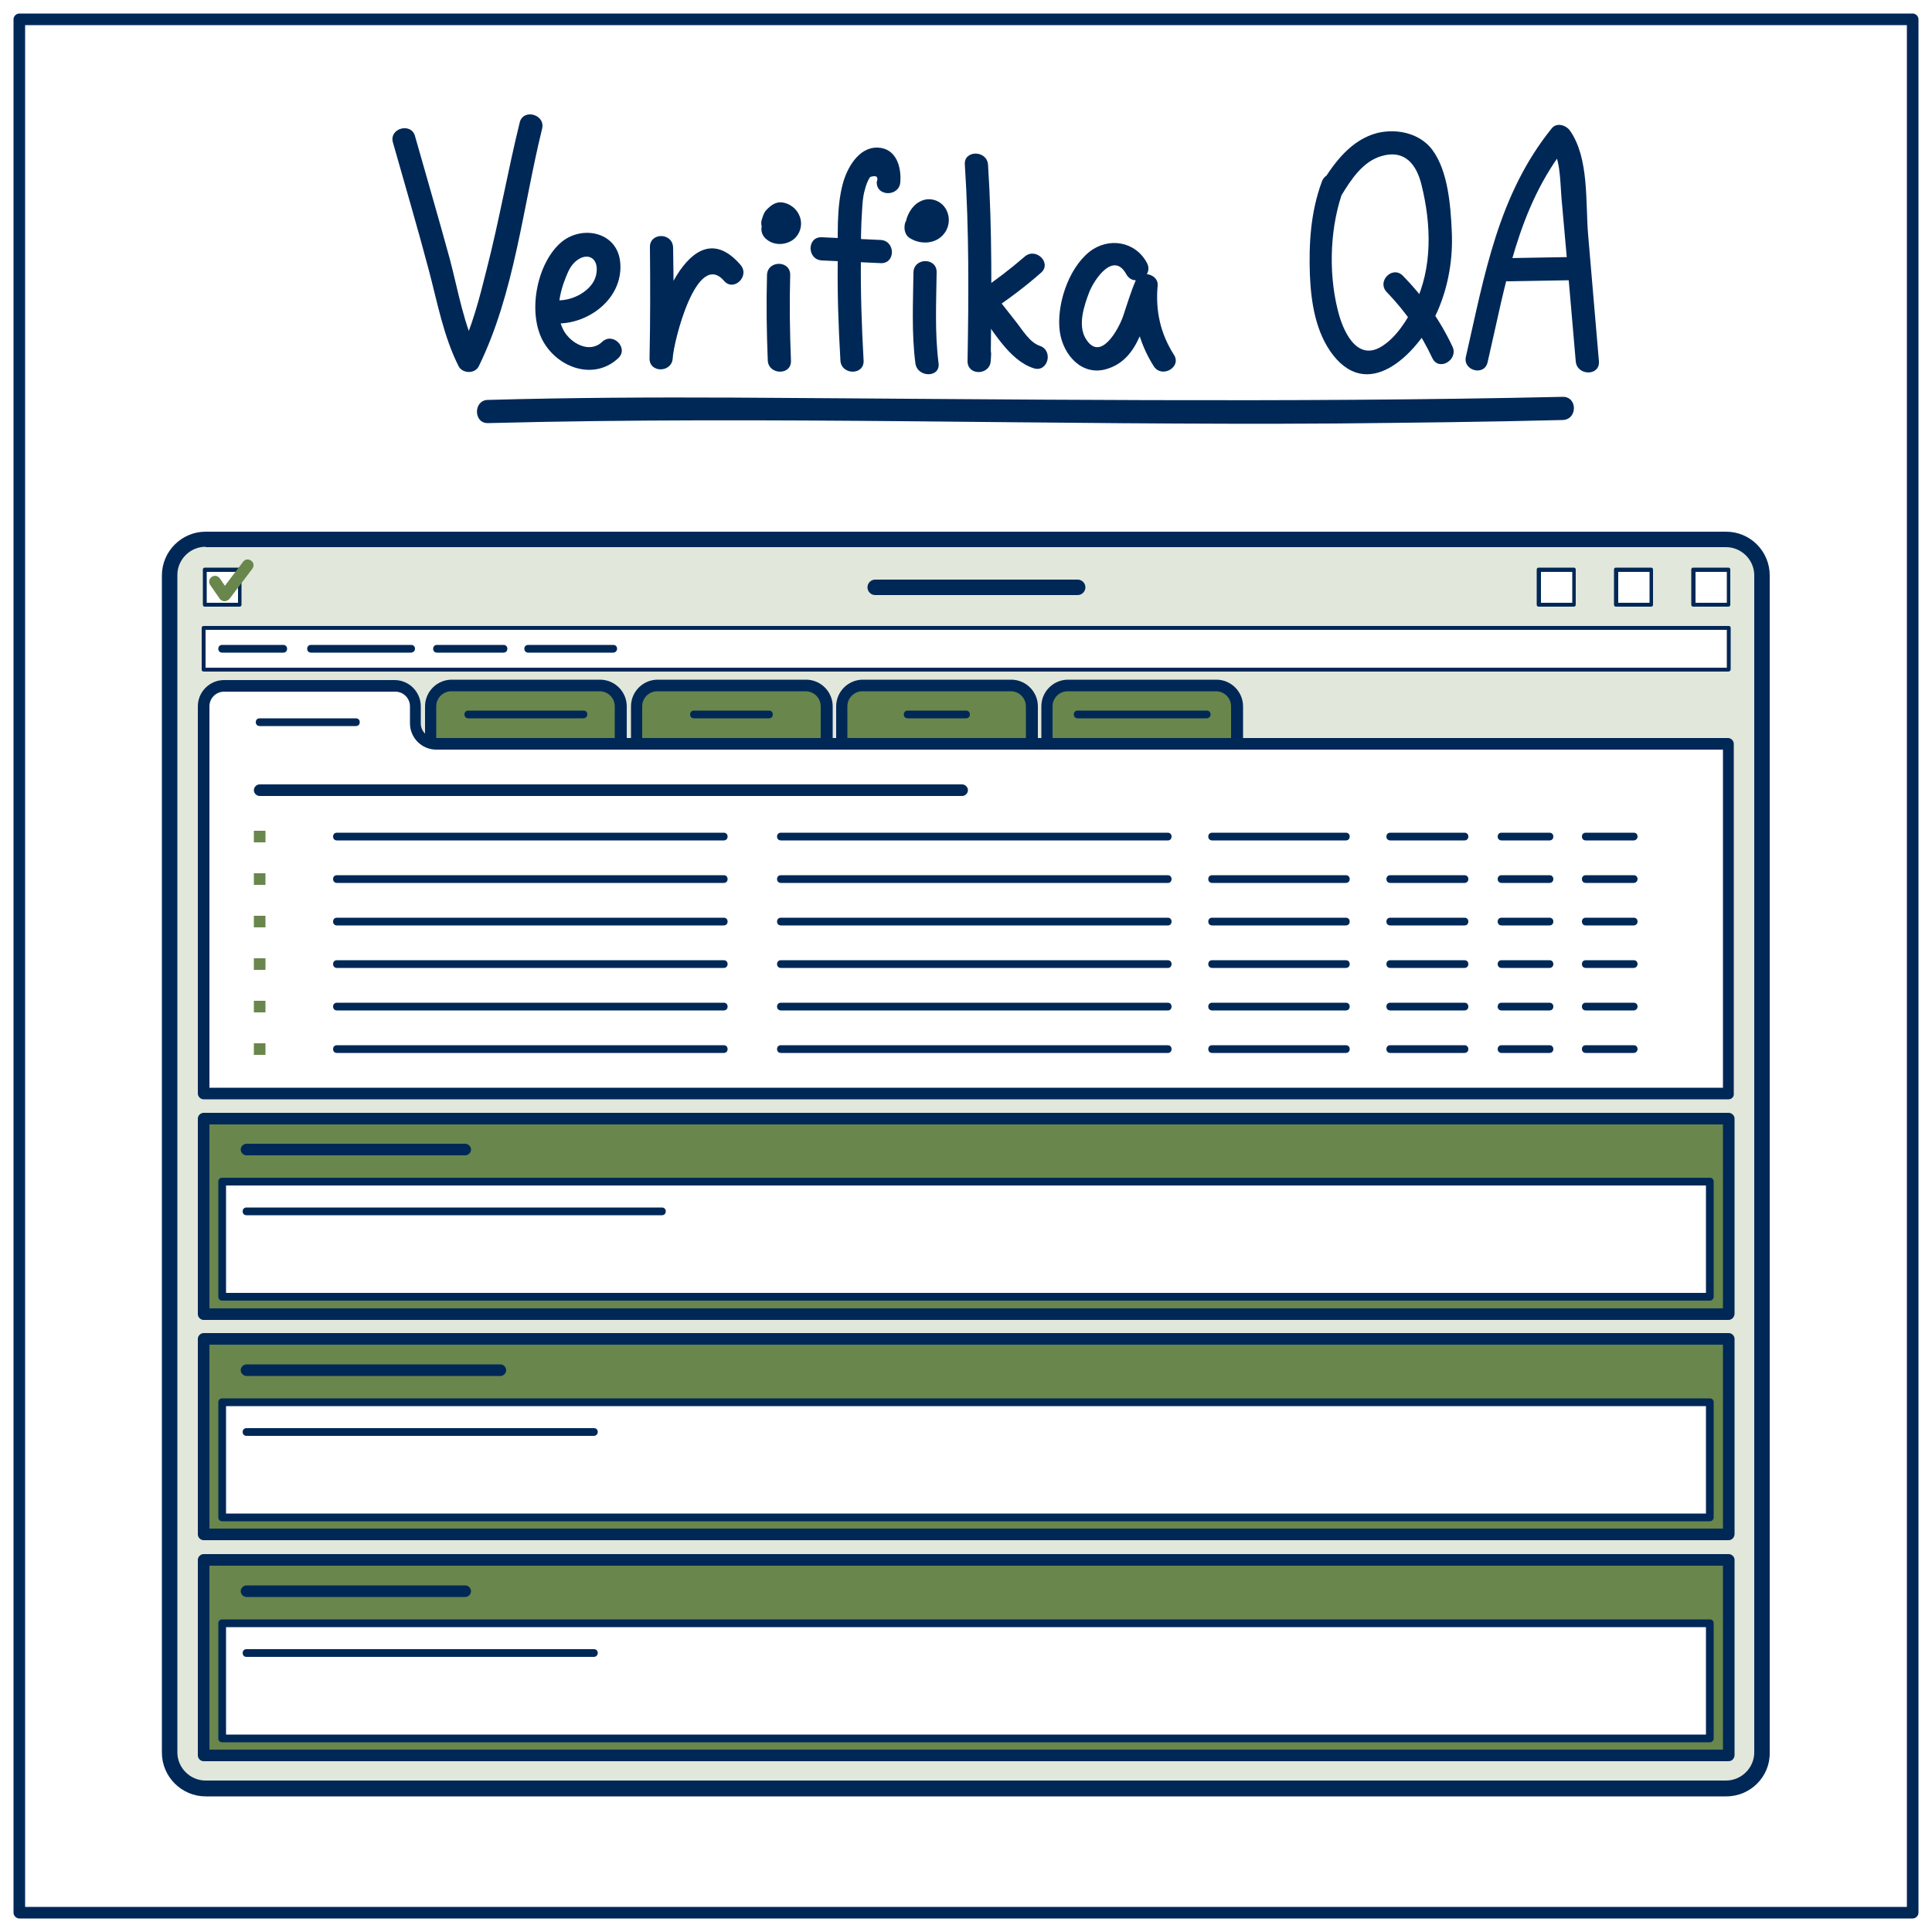 <?xml version="1.0" encoding="UTF-8"?>
<!-- Generator: Adobe Illustrator 19.1.1, SVG Export Plug-In . SVG Version: 6.00 Build 0) -->
<svg xmlns="http://www.w3.org/2000/svg" xmlns:xlink="http://www.w3.org/1999/xlink" x="0px" y="0px" viewBox="0 0 500 500" style="enable-background:new 0 0 500 500;" xml:space="preserve"> <style type="text/css"> .st0{display:none;} .st1{display:inline;fill:#002857;} .st2{display:inline;fill:#001F45;} .st3{display:inline;fill:#008BD8;} .st4{display:inline;fill:#B54840;} .st5{display:inline;fill:#F0CF54;} .st6{display:inline;fill:#69864D;} .st7{display:inline;fill:#D1EBF8;} .st8{display:inline;fill:#F0DAD9;} .st9{display:inline;fill:#FBF5DC;} .st10{display:inline;fill:#E1E7DB;} .st11{fill:#FFFFFF;} .st12{fill:#002857;} .st13{fill:#E1E7DB;} .st14{fill:#69864D;} </style> <g id="Слой_1" class="st0"> </g> <g id="_x31_"> <g id="BG"> <rect x="0" class="st11" width="500" height="500"></rect> </g> <g id="frame"> <path class="st12" d="M495,496.5H5c-0.8,0-1.5-0.7-1.5-1.5V5c0-0.8,0.7-1.5,1.5-1.5h490c0.8,0,1.5,0.7,1.5,1.5v490 C496.5,495.8,495.8,496.5,495,496.5z M6.5,493.5h487V6.5H6.5V493.5z"></path> </g> <g id="verifika"> <g> <path class="st13" d="M53.2,139.5h393.5c5.2,0,9.3,4.2,9.3,9.3v304.7c0,5.2-4.2,9.3-9.3,9.3H53.2c-5.2,0-9.3-4.2-9.3-9.3V148.9 C43.9,143.7,48.1,139.5,53.2,139.5z"></path> <path class="st12" d="M446.8,464.9H53.2c-6.2,0-11.3-5.1-11.3-11.3V148.9c0-6.2,5.1-11.3,11.3-11.3h393.5 c6.3,0,11.3,5.1,11.3,11.3v304.7C458.1,459.8,453,464.9,446.8,464.9z M53.2,141.5c-4,0-7.3,3.3-7.3,7.3v304.7 c0,4,3.3,7.3,7.3,7.3h393.5c4,0,7.3-3.3,7.3-7.3V148.9c0-4-3.3-7.3-7.3-7.3H53.2z"></path> </g> <g> <g> <path class="st14" d="M116.9,177.5h38.4c3,0,5.4,2.4,5.4,5.4v9.7h-49.1v-9.7C111.5,179.9,113.9,177.5,116.9,177.5z"></path> <path class="st12" d="M160.6,194h-49.1c-0.8,0-1.5-0.7-1.5-1.5v-9.7c0-3.8,3.1-6.9,6.9-6.9h38.4c3.8,0,6.9,3.1,6.9,6.9v9.7 C162.1,193.4,161.4,194,160.6,194z M113,191h46.1v-8.2c0-2.1-1.7-3.9-3.9-3.9h-38.4c-2.1,0-3.9,1.7-3.9,3.9V191z"></path> </g> <g> <path class="st14" d="M170.1,177.5h38.4c3,0,5.4,2.4,5.4,5.4v9.7h-49.1v-9.7C164.8,179.9,167.2,177.5,170.1,177.5z"></path> <path class="st12" d="M213.9,194h-49.1c-0.8,0-1.5-0.7-1.5-1.5v-9.7c0-3.8,3.1-6.9,6.9-6.9h38.4c3.8,0,6.9,3.1,6.9,6.9v9.7 C215.4,193.4,214.7,194,213.9,194z M166.3,191h46.1v-8.2c0-2.1-1.7-3.9-3.9-3.9h-38.4c-2.1,0-3.9,1.7-3.9,3.9V191z"></path> </g> <g> <path class="st14" d="M223.3,177.5h38.4c3,0,5.4,2.4,5.4,5.4v9.7h-49.1v-9.7C217.9,179.9,220.3,177.5,223.3,177.5z"></path> <path class="st12" d="M267,194h-49.1c-0.8,0-1.5-0.7-1.5-1.5v-9.7c0-3.8,3.1-6.9,6.9-6.9h38.4c3.8,0,6.9,3.1,6.9,6.9v9.7 C268.5,193.4,267.8,194,267,194z M219.4,191h46.1v-8.2c0-2.1-1.7-3.9-3.9-3.9h-38.4c-2.1,0-3.9,1.7-3.9,3.9V191z"></path> </g> <g> <path class="st11" d="M107.5,187.2v-4.4c0-2.9-2.4-5.3-5.3-5.3H58c-2.9,0-5.3,2.4-5.3,5.3v9.7V283h394.7v-90.5H112.8 C109.9,192.5,107.5,190.1,107.5,187.2z"></path> <path class="st12" d="M447.3,284.5H52.7c-0.8,0-1.5-0.7-1.5-1.5V182.8c0-3.8,3.1-6.8,6.8-6.8h44.1c3.8,0,6.8,3.1,6.8,6.8v4.4 c0,2.1,1.7,3.8,3.8,3.8h334.5c0.8,0,1.5,0.7,1.5,1.5V283C448.8,283.8,448.2,284.5,447.3,284.5z M54.2,281.5h391.7V194h-333 c-3.8,0-6.8-3.1-6.8-6.8v-4.4c0-2.1-1.7-3.8-3.8-3.8H58c-2.1,0-3.8,1.7-3.8,3.8V281.5z"></path> </g> <g> <path class="st12" d="M92.1,187.9H67.2c-0.6,0-1-0.4-1-1s0.4-1,1-1h24.9c0.6,0,1,0.4,1,1S92.7,187.9,92.1,187.9z"></path> </g> <g> <path class="st12" d="M278.9,154h-52.4c-1.1,0-2-0.9-2-2s0.9-2,2-2h52.4c1.1,0,2,0.9,2,2S280,154,278.9,154z"></path> </g> <g> <path class="st12" d="M151,185.9h-29.8c-0.6,0-1-0.4-1-1s0.4-1,1-1H151c0.6,0,1,0.4,1,1S151.5,185.9,151,185.9z"></path> </g> <g> <path class="st12" d="M199,185.9h-19.4c-0.6,0-1-0.4-1-1s0.4-1,1-1H199c0.6,0,1,0.4,1,1S199.6,185.9,199,185.9z"></path> </g> <g> <path class="st12" d="M250,185.9h-15.1c-0.6,0-1-0.4-1-1s0.4-1,1-1H250c0.6,0,1,0.4,1,1S250.6,185.9,250,185.9z"></path> </g> <g> <path class="st14" d="M276.4,177.5h38.4c3,0,5.4,2.4,5.4,5.4v9.7H271v-9.7C271,179.9,273.4,177.5,276.4,177.5z"></path> <path class="st12" d="M320.1,194H271c-0.8,0-1.5-0.7-1.5-1.5v-9.7c0-3.8,3.1-6.9,6.9-6.9h38.4c3.8,0,6.9,3.1,6.9,6.9v9.7 C321.6,193.4,321,194,320.1,194z M272.5,191h46.1v-8.2c0-2.1-1.7-3.9-3.9-3.9h-38.4c-2.1,0-3.9,1.7-3.9,3.9V191z"></path> </g> <g> <path class="st12" d="M312.3,185.9h-33.4c-0.6,0-1-0.4-1-1s0.4-1,1-1h33.4c0.6,0,1,0.4,1,1S312.8,185.9,312.3,185.9z"></path> </g> <g> <rect x="438.3" y="147.5" class="st11" width="9.1" height="9.1"></rect> <path class="st12" d="M447.3,157h-9.1c-0.3,0-0.5-0.2-0.5-0.5v-9.1c0-0.3,0.2-0.5,0.5-0.5h9.1c0.3,0,0.5,0.2,0.5,0.5v9.1 C447.8,156.8,447.6,157,447.3,157z M438.8,156h8.1V148h-8.1V156z"></path> </g> <g> <rect x="418.3" y="147.5" class="st11" width="9.1" height="9.1"></rect> <path class="st12" d="M427.3,157h-9.1c-0.3,0-0.5-0.2-0.5-0.5v-9.1c0-0.3,0.2-0.5,0.5-0.5h9.1c0.3,0,0.5,0.2,0.5,0.5v9.1 C427.8,156.8,427.6,157,427.3,157z M418.8,156h8.1V148h-8.1V156z"></path> </g> <g> <rect x="398.3" y="147.5" class="st11" width="9.1" height="9.1"></rect> <path class="st12" d="M407.3,157h-9.1c-0.3,0-0.5-0.2-0.5-0.5v-9.1c0-0.3,0.2-0.5,0.5-0.5h9.1c0.3,0,0.5,0.2,0.5,0.5v9.1 C407.8,156.8,407.6,157,407.3,157z M398.8,156h8.1V148h-8.1V156z"></path> </g> <g> <rect x="53" y="147.5" class="st11" width="9.1" height="9.1"></rect> <path class="st12" d="M62,157H53c-0.3,0-0.5-0.2-0.5-0.5v-9.1c0-0.3,0.2-0.5,0.5-0.5H62c0.3,0,0.5,0.2,0.5,0.5v9.1 C62.5,156.8,62.3,157,62,157z M53.5,156h8.1V148h-8.1V156z"></path> </g> <g> <rect x="52.7" y="162.5" class="st11" width="394.7" height="10.8"></rect> <path class="st12" d="M447.3,173.8H52.7c-0.3,0-0.5-0.2-0.5-0.5v-10.8c0-0.3,0.2-0.5,0.5-0.5h394.7c0.3,0,0.5,0.2,0.5,0.5v10.8 C447.8,173.6,447.6,173.8,447.3,173.8z M53.2,172.8h393.7V163H53.2V172.8z"></path> </g> <g> <path class="st12" d="M73.3,168.9H57.5c-0.6,0-1-0.4-1-1s0.4-1,1-1h15.8c0.6,0,1,0.4,1,1S73.9,168.9,73.3,168.9z"></path> </g> <g> <path class="st12" d="M106.3,168.9H80.5c-0.6,0-1-0.4-1-1s0.4-1,1-1h25.9c0.6,0,1,0.4,1,1S106.9,168.9,106.3,168.9z"></path> </g> <g> <path class="st12" d="M130.3,168.9h-17.2c-0.6,0-1-0.4-1-1s0.4-1,1-1h17.2c0.6,0,1,0.4,1,1S130.9,168.9,130.3,168.9z"></path> </g> <g> <path class="st12" d="M158.7,168.9h-22c-0.6,0-1-0.4-1-1s0.4-1,1-1h22c0.6,0,1,0.4,1,1S159.2,168.9,158.7,168.9z"></path> </g> <g> <path class="st14" d="M58.1,155.6C58.1,155.6,58.1,155.6,58.1,155.6c-0.5,0-1-0.3-1.2-0.6l-2.5-3.6c-0.5-0.7-0.3-1.6,0.4-2.1 c0.7-0.5,1.6-0.3,2.1,0.4l1.3,1.9l4.7-6.2c0.5-0.7,1.4-0.8,2.1-0.3c0.7,0.5,0.8,1.4,0.3,2.1l-6,7.9 C59,155.3,58.6,155.6,58.1,155.6z"></path> </g> <g> <path class="st12" d="M249,206H67.2c-0.8,0-1.5-0.7-1.5-1.5s0.7-1.5,1.5-1.5H249c0.8,0,1.5,0.7,1.5,1.5S249.8,206,249,206z"></path> </g> <g> <path class="st12" d="M187.3,217.5H87.2c-0.6,0-1-0.4-1-1s0.4-1,1-1h100.1c0.6,0,1,0.4,1,1S187.9,217.5,187.3,217.5z"></path> </g> <g> <path class="st12" d="M187.3,228.5H87.2c-0.6,0-1-0.4-1-1s0.4-1,1-1h100.1c0.6,0,1,0.4,1,1S187.9,228.5,187.3,228.5z"></path> </g> <g> <path class="st12" d="M187.3,239.5H87.2c-0.6,0-1-0.4-1-1s0.4-1,1-1h100.1c0.6,0,1,0.4,1,1S187.9,239.5,187.3,239.5z"></path> </g> <g> <path class="st12" d="M187.3,250.5H87.2c-0.6,0-1-0.4-1-1s0.4-1,1-1h100.1c0.6,0,1,0.4,1,1S187.9,250.5,187.3,250.5z"></path> </g> <g> <path class="st12" d="M187.3,261.5H87.2c-0.6,0-1-0.4-1-1s0.4-1,1-1h100.1c0.6,0,1,0.4,1,1S187.9,261.5,187.3,261.5z"></path> </g> <g> <path class="st12" d="M187.3,272.5H87.2c-0.6,0-1-0.4-1-1s0.4-1,1-1h100.1c0.6,0,1,0.4,1,1S187.9,272.5,187.3,272.5z"></path> </g> <g> <path class="st12" d="M302.3,217.5H202.1c-0.6,0-1-0.4-1-1s0.4-1,1-1h100.1c0.6,0,1,0.4,1,1S302.8,217.5,302.3,217.5z"></path> </g> <g> <path class="st12" d="M302.3,228.5H202.1c-0.6,0-1-0.4-1-1s0.4-1,1-1h100.1c0.6,0,1,0.4,1,1S302.8,228.5,302.3,228.5z"></path> </g> <g> <path class="st12" d="M302.3,239.5H202.1c-0.6,0-1-0.4-1-1s0.4-1,1-1h100.1c0.6,0,1,0.4,1,1S302.8,239.5,302.3,239.5z"></path> </g> <g> <path class="st12" d="M302.3,250.5H202.1c-0.6,0-1-0.4-1-1s0.4-1,1-1h100.1c0.6,0,1,0.4,1,1S302.8,250.5,302.3,250.5z"></path> </g> <g> <path class="st12" d="M302.3,261.5H202.1c-0.6,0-1-0.4-1-1s0.4-1,1-1h100.1c0.6,0,1,0.4,1,1S302.8,261.5,302.3,261.5z"></path> </g> <g> <path class="st12" d="M302.3,272.5H202.1c-0.6,0-1-0.4-1-1s0.4-1,1-1h100.1c0.6,0,1,0.4,1,1S302.8,272.5,302.3,272.5z"></path> </g> <g> <path class="st12" d="M348.3,217.5h-34.6c-0.6,0-1-0.4-1-1s0.4-1,1-1h34.6c0.6,0,1,0.4,1,1S348.9,217.5,348.3,217.5z"></path> </g> <g> <path class="st12" d="M348.3,228.5h-34.6c-0.6,0-1-0.4-1-1s0.4-1,1-1h34.6c0.6,0,1,0.4,1,1S348.9,228.5,348.3,228.5z"></path> </g> <g> <path class="st12" d="M348.3,239.5h-34.6c-0.6,0-1-0.4-1-1s0.4-1,1-1h34.6c0.6,0,1,0.4,1,1S348.9,239.5,348.3,239.5z"></path> </g> <g> <path class="st12" d="M348.3,250.5h-34.6c-0.6,0-1-0.4-1-1s0.4-1,1-1h34.6c0.6,0,1,0.4,1,1S348.9,250.5,348.3,250.5z"></path> </g> <g> <path class="st12" d="M348.3,261.5h-34.6c-0.6,0-1-0.4-1-1s0.4-1,1-1h34.6c0.6,0,1,0.4,1,1S348.9,261.5,348.3,261.5z"></path> </g> <g> <path class="st12" d="M348.3,272.5h-34.6c-0.6,0-1-0.4-1-1s0.4-1,1-1h34.6c0.6,0,1,0.4,1,1S348.9,272.5,348.3,272.5z"></path> </g> <g> <path class="st12" d="M379,217.5h-19.2c-0.6,0-1-0.4-1-1s0.4-1,1-1H379c0.6,0,1,0.4,1,1S379.6,217.5,379,217.5z"></path> </g> <g> <path class="st12" d="M379,228.5h-19.2c-0.6,0-1-0.4-1-1s0.4-1,1-1H379c0.6,0,1,0.4,1,1S379.6,228.5,379,228.5z"></path> </g> <g> <path class="st12" d="M379,239.5h-19.2c-0.6,0-1-0.4-1-1s0.4-1,1-1H379c0.6,0,1,0.4,1,1S379.6,239.5,379,239.5z"></path> </g> <g> <path class="st12" d="M379,250.5h-19.2c-0.6,0-1-0.4-1-1s0.4-1,1-1H379c0.6,0,1,0.4,1,1S379.6,250.5,379,250.5z"></path> </g> <g> <path class="st12" d="M379,261.5h-19.2c-0.6,0-1-0.4-1-1s0.4-1,1-1H379c0.6,0,1,0.4,1,1S379.6,261.5,379,261.5z"></path> </g> <g> <path class="st12" d="M379,272.5h-19.2c-0.6,0-1-0.4-1-1s0.4-1,1-1H379c0.6,0,1,0.4,1,1S379.6,272.5,379,272.5z"></path> </g> <g> <path class="st12" d="M401,217.5h-12.4c-0.6,0-1-0.4-1-1s0.4-1,1-1H401c0.6,0,1,0.4,1,1S401.6,217.5,401,217.5z"></path> </g> <g> <path class="st12" d="M401,228.5h-12.4c-0.6,0-1-0.4-1-1s0.4-1,1-1H401c0.6,0,1,0.4,1,1S401.6,228.5,401,228.5z"></path> </g> <g> <path class="st12" d="M401,239.5h-12.4c-0.6,0-1-0.4-1-1s0.4-1,1-1H401c0.6,0,1,0.4,1,1S401.6,239.5,401,239.5z"></path> </g> <g> <path class="st12" d="M401,250.5h-12.4c-0.6,0-1-0.4-1-1s0.4-1,1-1H401c0.6,0,1,0.4,1,1S401.6,250.5,401,250.5z"></path> </g> <g> <path class="st12" d="M401,261.5h-12.4c-0.6,0-1-0.4-1-1s0.4-1,1-1H401c0.6,0,1,0.4,1,1S401.6,261.5,401,261.5z"></path> </g> <g> <path class="st12" d="M401,272.5h-12.4c-0.6,0-1-0.4-1-1s0.4-1,1-1H401c0.6,0,1,0.4,1,1S401.6,272.5,401,272.5z"></path> </g> <g> <path class="st12" d="M422.8,217.5h-12.4c-0.6,0-1-0.4-1-1s0.4-1,1-1h12.4c0.6,0,1,0.4,1,1S423.3,217.5,422.8,217.5z"></path> </g> <g> <path class="st12" d="M422.8,228.5h-12.4c-0.6,0-1-0.4-1-1s0.4-1,1-1h12.4c0.6,0,1,0.4,1,1S423.3,228.5,422.8,228.5z"></path> </g> <g> <path class="st12" d="M422.8,239.5h-12.4c-0.6,0-1-0.4-1-1s0.4-1,1-1h12.4c0.6,0,1,0.4,1,1S423.3,239.5,422.8,239.5z"></path> </g> <g> <path class="st12" d="M422.8,250.5h-12.4c-0.6,0-1-0.4-1-1s0.4-1,1-1h12.4c0.6,0,1,0.4,1,1S423.3,250.5,422.8,250.5z"></path> </g> <g> <path class="st12" d="M422.8,261.5h-12.4c-0.6,0-1-0.4-1-1s0.4-1,1-1h12.4c0.6,0,1,0.4,1,1S423.3,261.5,422.8,261.5z"></path> </g> <g> <path class="st12" d="M422.8,272.5h-12.4c-0.6,0-1-0.4-1-1s0.4-1,1-1h12.4c0.6,0,1,0.4,1,1S423.3,272.5,422.8,272.5z"></path> </g> <g> <rect x="65.7" y="215" class="st14" width="3" height="3"></rect> </g> <g> <rect x="65.7" y="226" class="st14" width="3" height="3"></rect> </g> <g> <rect x="65.7" y="237" class="st14" width="3" height="3"></rect> </g> <g> <rect x="65.7" y="248" class="st14" width="3" height="3"></rect> </g> <g> <rect x="65.7" y="259" class="st14" width="3" height="3"></rect> </g> <g> <rect x="65.7" y="270" class="st14" width="3" height="3"></rect> </g> </g> <g> <g> <rect x="52.7" y="403.7" class="st14" width="394.7" height="50.6"></rect> <path class="st12" d="M447.3,455.8H52.7c-0.8,0-1.5-0.7-1.5-1.5v-50.6c0-0.8,0.7-1.5,1.5-1.5h394.7c0.8,0,1.5,0.7,1.5,1.5v50.6 C448.8,455.2,448.2,455.8,447.3,455.8z M54.2,452.8h391.7v-47.6H54.2V452.8z"></path> </g> <g> <rect x="57.5" y="420.1" class="st11" width="385" height="29.8"></rect> <path class="st12" d="M442.5,450.9h-385c-0.6,0-1-0.4-1-1v-29.8c0-0.6,0.4-1,1-1h385c0.6,0,1,0.4,1,1v29.8 C443.5,450.4,443.1,450.9,442.5,450.9z M58.5,448.9h383v-27.8h-383V448.9z"></path> </g> <g> <path class="st12" d="M120.4,413.3H63.8c-0.8,0-1.5-0.7-1.5-1.5s0.7-1.5,1.5-1.5h56.6c0.8,0,1.5,0.7,1.5,1.5 S121.2,413.3,120.4,413.3z"></path> </g> <g> <path class="st12" d="M153.7,428.8H63.8c-0.6,0-1-0.4-1-1s0.4-1,1-1h89.9c0.6,0,1,0.4,1,1S154.2,428.8,153.7,428.8z"></path> </g> </g> <g> <g> <rect x="52.7" y="346.5" class="st14" width="394.7" height="50.6"></rect> <path class="st12" d="M447.3,398.6H52.7c-0.8,0-1.5-0.7-1.5-1.5v-50.6c0-0.8,0.7-1.5,1.5-1.5h394.7c0.8,0,1.5,0.7,1.5,1.5v50.6 C448.8,398,448.2,398.6,447.3,398.6z M54.2,395.6h391.7V348H54.2V395.6z"></path> </g> <g> <rect x="57.5" y="362.9" class="st11" width="385" height="29.8"></rect> <path class="st12" d="M442.5,393.7h-385c-0.6,0-1-0.4-1-1v-29.8c0-0.6,0.4-1,1-1h385c0.6,0,1,0.4,1,1v29.8 C443.5,393.2,443.1,393.7,442.5,393.7z M58.5,391.7h383v-27.8h-383V391.7z"></path> </g> <g> <path class="st12" d="M129.5,356.1H63.8c-0.8,0-1.5-0.7-1.5-1.5s0.7-1.5,1.5-1.5h65.7c0.8,0,1.5,0.7,1.5,1.5 S130.3,356.1,129.5,356.1z"></path> </g> <g> <path class="st12" d="M153.7,371.6H63.8c-0.6,0-1-0.4-1-1s0.4-1,1-1h89.9c0.6,0,1,0.4,1,1S154.2,371.6,153.7,371.6z"></path> </g> </g> <g> <g> <rect x="52.7" y="289.4" class="st14" width="394.7" height="50.6"></rect> <path class="st12" d="M447.3,341.6H52.7c-0.8,0-1.5-0.7-1.5-1.5v-50.6c0-0.8,0.7-1.5,1.5-1.5h394.7c0.8,0,1.5,0.7,1.5,1.5v50.6 C448.8,340.9,448.2,341.6,447.3,341.6z M54.2,338.6h391.7v-47.6H54.2V338.6z"></path> </g> <g> <rect x="57.5" y="305.8" class="st11" width="385" height="29.8"></rect> <path class="st12" d="M442.5,336.6h-385c-0.6,0-1-0.4-1-1v-29.8c0-0.6,0.4-1,1-1h385c0.6,0,1,0.4,1,1v29.8 C443.5,336.1,443.1,336.6,442.5,336.6z M58.5,334.6h383v-27.8h-383V334.6z"></path> </g> <g> <path class="st12" d="M120.4,299H63.8c-0.8,0-1.5-0.7-1.5-1.5s0.7-1.5,1.5-1.5h56.6c0.8,0,1.5,0.7,1.5,1.5S121.2,299,120.4,299z "></path> </g> <g> <path class="st12" d="M171.3,314.5H63.8c-0.6,0-1-0.4-1-1s0.4-1,1-1h107.5c0.6,0,1,0.4,1,1S171.9,314.5,171.3,314.5z"></path> </g> </g> </g> <g id="txt_1_"> <g> <g> <path class="st12" d="M101.7,36.9c3.1,11,6.4,22.1,9.3,33.1c2.2,8.3,3.8,17.1,7.7,24.8c1,1.9,4.2,2,5.2,0 c9.3-19,11.4-41.2,16.4-61.5c0.9-3.7-4.9-5.3-5.8-1.6c-3.1,12.6-5.3,25.3-8.5,37.8c-1.9,7.6-3.8,15.2-7.3,22.3 c1.7,0,3.5,0,5.2,0c-3.9-7.7-5.3-16.5-7.5-24.8c-2.9-10.6-6-21.2-9-31.8C106.4,31.6,100.6,33.2,101.7,36.9L101.7,36.9z"></path> </g> </g> <g> <g> <path class="st12" d="M145.1,83.7c8.2-0.4,16.3-7.1,15.4-15.9c-0.8-8-10.3-9.7-15.6-4.8c-6.1,5.6-8.4,18.1-4.3,25.4 c3.9,6.9,13.2,10.1,19.4,4.3c2.8-2.6-1.4-6.9-4.2-4.2c-3.3,3.1-8.2,0.3-10-3.1c-2.2-4.2-1-9.7,0.7-13.8c0.7-1.8,1.5-3.4,3.2-4.5 c2.7-1.7,5.1-0.1,4.7,3.3c-0.4,4.3-5.4,7.1-9.2,7.3C141.2,77.9,141.2,83.9,145.1,83.7L145.1,83.7z"></path> </g> </g> <g> <g> <path class="st12" d="M168.2,64c0.1,9.6,0.1,19.1-0.1,28.7c-0.1,3.9,5.8,3.8,6,0c0.2-4.2,6.2-28.2,13.3-20 c2.5,2.9,6.8-1.3,4.2-4.2c-13.1-15.1-23,14.4-23.5,24.3c2,0,4,0,6,0c0.2-9.6,0.3-19.1,0.1-28.7C174.1,60.1,168.1,60.1,168.2,64 L168.2,64z"></path> </g> </g> <g> <g> <path class="st12" d="M198.5,71.2c-0.2,7.4-0.1,14.7,0.2,22.1c0.2,3.8,6.2,3.9,6,0c-0.3-7.4-0.4-14.7-0.2-22.1 C204.6,67.3,198.6,67.3,198.5,71.2L198.5,71.2z"></path> </g> </g> <g> <g> <path class="st12" d="M197.9,61.5c1.7,1.8,4.4,2.1,6.6,1c2.2-1.1,3.3-3.7,2.6-6.1c-0.4-1.3-1.2-2.4-2.3-3.1 c-1-0.7-2.6-1.2-3.8-0.8c-1.1,0.3-2.1,1.2-2.8,2c-0.6,0.7-0.8,1.6-1.1,2.5c-0.4,1.5,0.5,3.3,2.1,3.7c1.6,0.4,3.3-0.5,3.7-2.1 c0.1-0.2,0.1-0.5,0.2-0.7c0-0.1,0.1-0.2,0.1-0.3c-0.2,0.5-0.3,0.6-0.2,0.4c0.1-0.2,0-0.1-0.3,0.3c0.1-0.1,0.1-0.2,0.2-0.2 c-0.7,0.6,0.2-0.1,0.3-0.2c-0.5,0.1-1,0.3-1.5,0.4c0.4,0,0,0-0.2,0c0.6,0.1-0.4-0.2-0.1,0c0.3,0.2-0.4-0.4-0.1-0.1 c0.3,0.3-0.3-0.4-0.1-0.1c0.2,0.3,0.1,0.3,0-0.1c0.1,0.4,0,0,0-0.2c0,0.4,0,0,0.1-0.2c-0.1,0.5,0.2-0.4,0-0.1 c-0.2,0.3,0.4-0.4,0.1-0.2c-0.2,0.3,0.5-0.3,0.2-0.1c-0.1,0.1-0.1,0.1,0.1,0c0.2-0.1,0.2-0.1,0,0c-0.1,0-0.1,0-0.2,0 c0.1,0,0.3,0,0.4,0c0,0-0.4,0-0.4,0c0-0.1,0.7,0.2,0.2,0c-0.6-0.2,0.4,0.2,0.1,0c-0.3-0.2,0.5,0.5,0.1,0c-1.1-1.1-3.2-1.2-4.2,0 C196.8,58.5,196.8,60.3,197.9,61.5L197.9,61.5z"></path> </g> </g> <g> <g> <path class="st12" d="M233,47.1c0.3-4-1.1-8.7-5.8-8.9c-5-0.2-8,5.3-9.1,9.4c-1.7,6.4-1.2,13.6-1.3,20.2 c-0.1,8.5,0.2,17,0.7,25.5c0.2,3.8,6.2,3.9,6,0c-0.5-8.8-0.8-17.7-0.7-26.5c0-4.1,0-8.2,0.3-12.3c0.1-1.8,0.2-3.6,0.7-5.3 c0.3-1.2,0.7-2.4,1.4-3.4c1.6-0.5,2.2-0.1,1.7,1.3C226.8,51,232.8,50.9,233,47.1L233,47.1z"></path> </g> </g> <g> <g> <path class="st12" d="M212.7,67.4c5.1,0.2,10.2,0.5,15.2,0.7c3.9,0.2,3.9-5.8,0-6c-5.1-0.2-10.2-0.5-15.2-0.7 C208.8,61.2,208.8,67.2,212.7,67.4L212.7,67.4z"></path> </g> </g> <g> <g> <path class="st12" d="M236.4,70.5c-0.1,7.9-0.5,15.7,0.5,23.5c0.5,3.8,6.5,3.8,6,0c-1-7.8-0.6-15.7-0.5-23.5 C242.5,66.6,236.5,66.6,236.4,70.5L236.4,70.5z"></path> </g> </g> <g> <g> <path class="st12" d="M235.6,61.7c2.3,1.4,5.5,1.5,7.7-0.2c2.2-1.7,2.9-4.7,1.6-7.2c-1.3-2.5-4.4-3.5-6.9-2.1 c-2.1,1.1-3.4,3.6-3.7,5.9c-0.2,1.5,0.4,3.3,2.1,3.7c1.4,0.3,3.5-0.4,3.7-2.1c0.1-0.6,0.2-1.2,0.4-1.7c-0.2,0.5,0,0,0.1-0.2 c0.1-0.2,0.5-0.5,0.1-0.2c0.1-0.1,0.2-0.2,0.3-0.3c-0.1,0.1-0.2,0.1-0.3,0.2c0.3-0.2,0.2-0.1-0.1,0c-0.4,0-0.5,0-0.3,0 c0.2,0,0.1,0-0.2,0c-0.4-0.2-0.4-0.2-0.2,0c-0.1-0.1-0.7-0.8-0.4-0.3c-0.3-0.6-0.1-0.2,0,0.1c-0.1-0.4-0.1-0.5-0.1-0.2 c0-0.1,0-0.2,0.1-0.4c0,0.1-0.1,0.3-0.1,0.4c0.2-0.4,0.2-0.4,0.1-0.2c-0.1,0.2-0.1,0.1,0.1-0.2c-0.3,0.2-0.2,0.2,0,0 c-0.1,0-0.1,0.1-0.2,0.1c0.3-0.1,0.3-0.2,0-0.1c0.5-0.2,0.1,0-0.2,0c-0.4,0-0.3,0,0,0c-0.1,0-0.2,0-0.3-0.1 c-0.3-0.1-0.3-0.1,0,0c-0.2-0.1-0.3-0.2-0.5-0.2c-1.4-0.8-3.3-0.4-4.1,1.1C233.8,59,234.1,60.9,235.6,61.7L235.6,61.7z"></path> </g> </g> <g> <g> <path class="st12" d="M249.7,42.6c1.1,16.9,1,33.8,0.7,50.8c-0.1,3.9,5.8,3.8,6,0c0-0.5,0.1-1,0.1-1.6c0.2-3.9-5.8-3.8-6,0 c0,0.5-0.1,1-0.1,1.6c2,0,4,0,6,0c0.2-16.9,0.4-33.9-0.7-50.8C255.4,38.8,249.4,38.8,249.7,42.6L249.7,42.6z"></path> </g> </g> <g> <g> <path class="st12" d="M265.2,66.4c-3.7,3.2-7.6,6.2-11.8,9c-1.7,1.2-1.8,3.1-0.6,4.7c4.1,5.1,8.2,13.1,14.7,15.2 c3.7,1.2,5.2-4.6,1.6-5.8c-2.7-0.9-4.6-4.3-6.3-6.4c-1.9-2.4-3.8-4.9-5.8-7.3c-0.2,1.6-0.4,3.1-0.6,4.7c4.5-3,8.9-6.3,13-9.9 C272.3,68.1,268.1,63.9,265.2,66.4L265.2,66.4z"></path> </g> </g> <g> <g> <path class="st12" d="M296.8,68c-3-5.6-10-6.7-14.9-2.8c-5.5,4.4-8.6,14-7.6,20.8c0.9,5.9,5.7,11.4,12.1,9.5 c8.8-2.6,9.7-13.1,12.8-20.1c-1.9-0.5-3.7-1-5.6-1.5c-0.7,7.4,1,14.6,5,20.9c2.1,3.2,7.3,0.2,5.2-3c-3.5-5.5-4.8-11.4-4.2-17.9 c0.3-2.9-4.4-4.2-5.6-1.5c-1.4,3.2-2.3,6.4-3.4,9.6c-1.2,3.3-5.9,12-9.7,5.5c-2-3.5-0.3-8.5,1-11.9c1.3-3.3,6.3-10.7,9.6-4.6 C293.5,74.5,298.7,71.4,296.8,68L296.8,68z"></path> </g> </g> <g> <g> <path class="st12" d="M342.1,47c-2.9,7.8-3.4,16-3.1,24.2c0.3,7.1,1.5,14.9,6,20.7c9.8,12.5,22.5-1.4,27-11.3 c2.9-6.6,4.1-13.9,3.7-21.1c-0.3-6.5-1-15.3-5-20.7c-3.2-4.3-9.1-5.6-14.2-4.4c-6.7,1.7-11.1,7.5-14.5,13.1 c-2,3.3,3.2,6.3,5.2,3c2.5-4.1,5.5-8.7,10.3-10.1c6-1.8,9.1,2.1,10.4,7.5c2.5,10.1,2.9,21.4-1.8,31c-1.9,3.9-4.8,8.5-8.6,10.8 c-6.6,4-10.1-4.5-11.3-9.5c-2.5-10-2-22.1,1.7-31.7C349.2,44.9,343.4,43.4,342.1,47L342.1,47z"></path> </g> </g> <g> <g> <path class="st12" d="M358.9,75.6c4.9,5.1,8.8,10.7,11.8,17.1c1.7,3.5,6.8,0.4,5.2-3c-3.2-6.8-7.5-12.9-12.8-18.3 C360.4,68.6,356.2,72.8,358.9,75.6L358.9,75.6z"></path> </g> </g> <g> <g> <path class="st12" d="M385,93.7c4.6-19.7,7.6-40.1,20.7-56.3c-1.6-0.2-3.1-0.4-4.7-0.6c2.9,4.1,2.7,9.4,3.1,14.3 c0.4,4.5,0.8,9,1.2,13.5c0.8,9.6,1.7,19.3,2.5,28.9c0.3,3.8,6.3,3.9,6,0c-0.9-10.9-1.9-21.8-2.8-32.8 c-0.7-8.3,0.3-19.8-4.7-26.9c-1-1.4-3.4-2.2-4.7-0.6c-13.9,17.2-17.4,38-22.2,59C378.4,95.9,384.2,97.5,385,93.7L385,93.7z"></path> </g> </g> <g> <g> <path class="st12" d="M390.5,72.8c5.7-0.1,11.5-0.2,17.2-0.3c3.9-0.1,3.9-6.1,0-6c-5.7,0.1-11.5,0.2-17.2,0.3 C386.7,66.9,386.6,72.9,390.5,72.8L390.5,72.8z"></path> </g> </g> <g> <g> <path class="st12" d="M126.3,109.5c73.1-1.9,146.2,0.6,219.3,0.1c19.6-0.2,39.2-0.4,58.8-0.9c3.9-0.1,3.9-6.1,0-6 c-71.5,1.6-142.9,0.6-214.4,0.2c-21.3-0.1-42.5,0-63.8,0.6C122.5,103.6,122.5,109.6,126.3,109.5L126.3,109.5z"></path> </g> </g> </g> </g> <g id="_x32_"> </g> <g id="_x33_"> </g> </svg>
